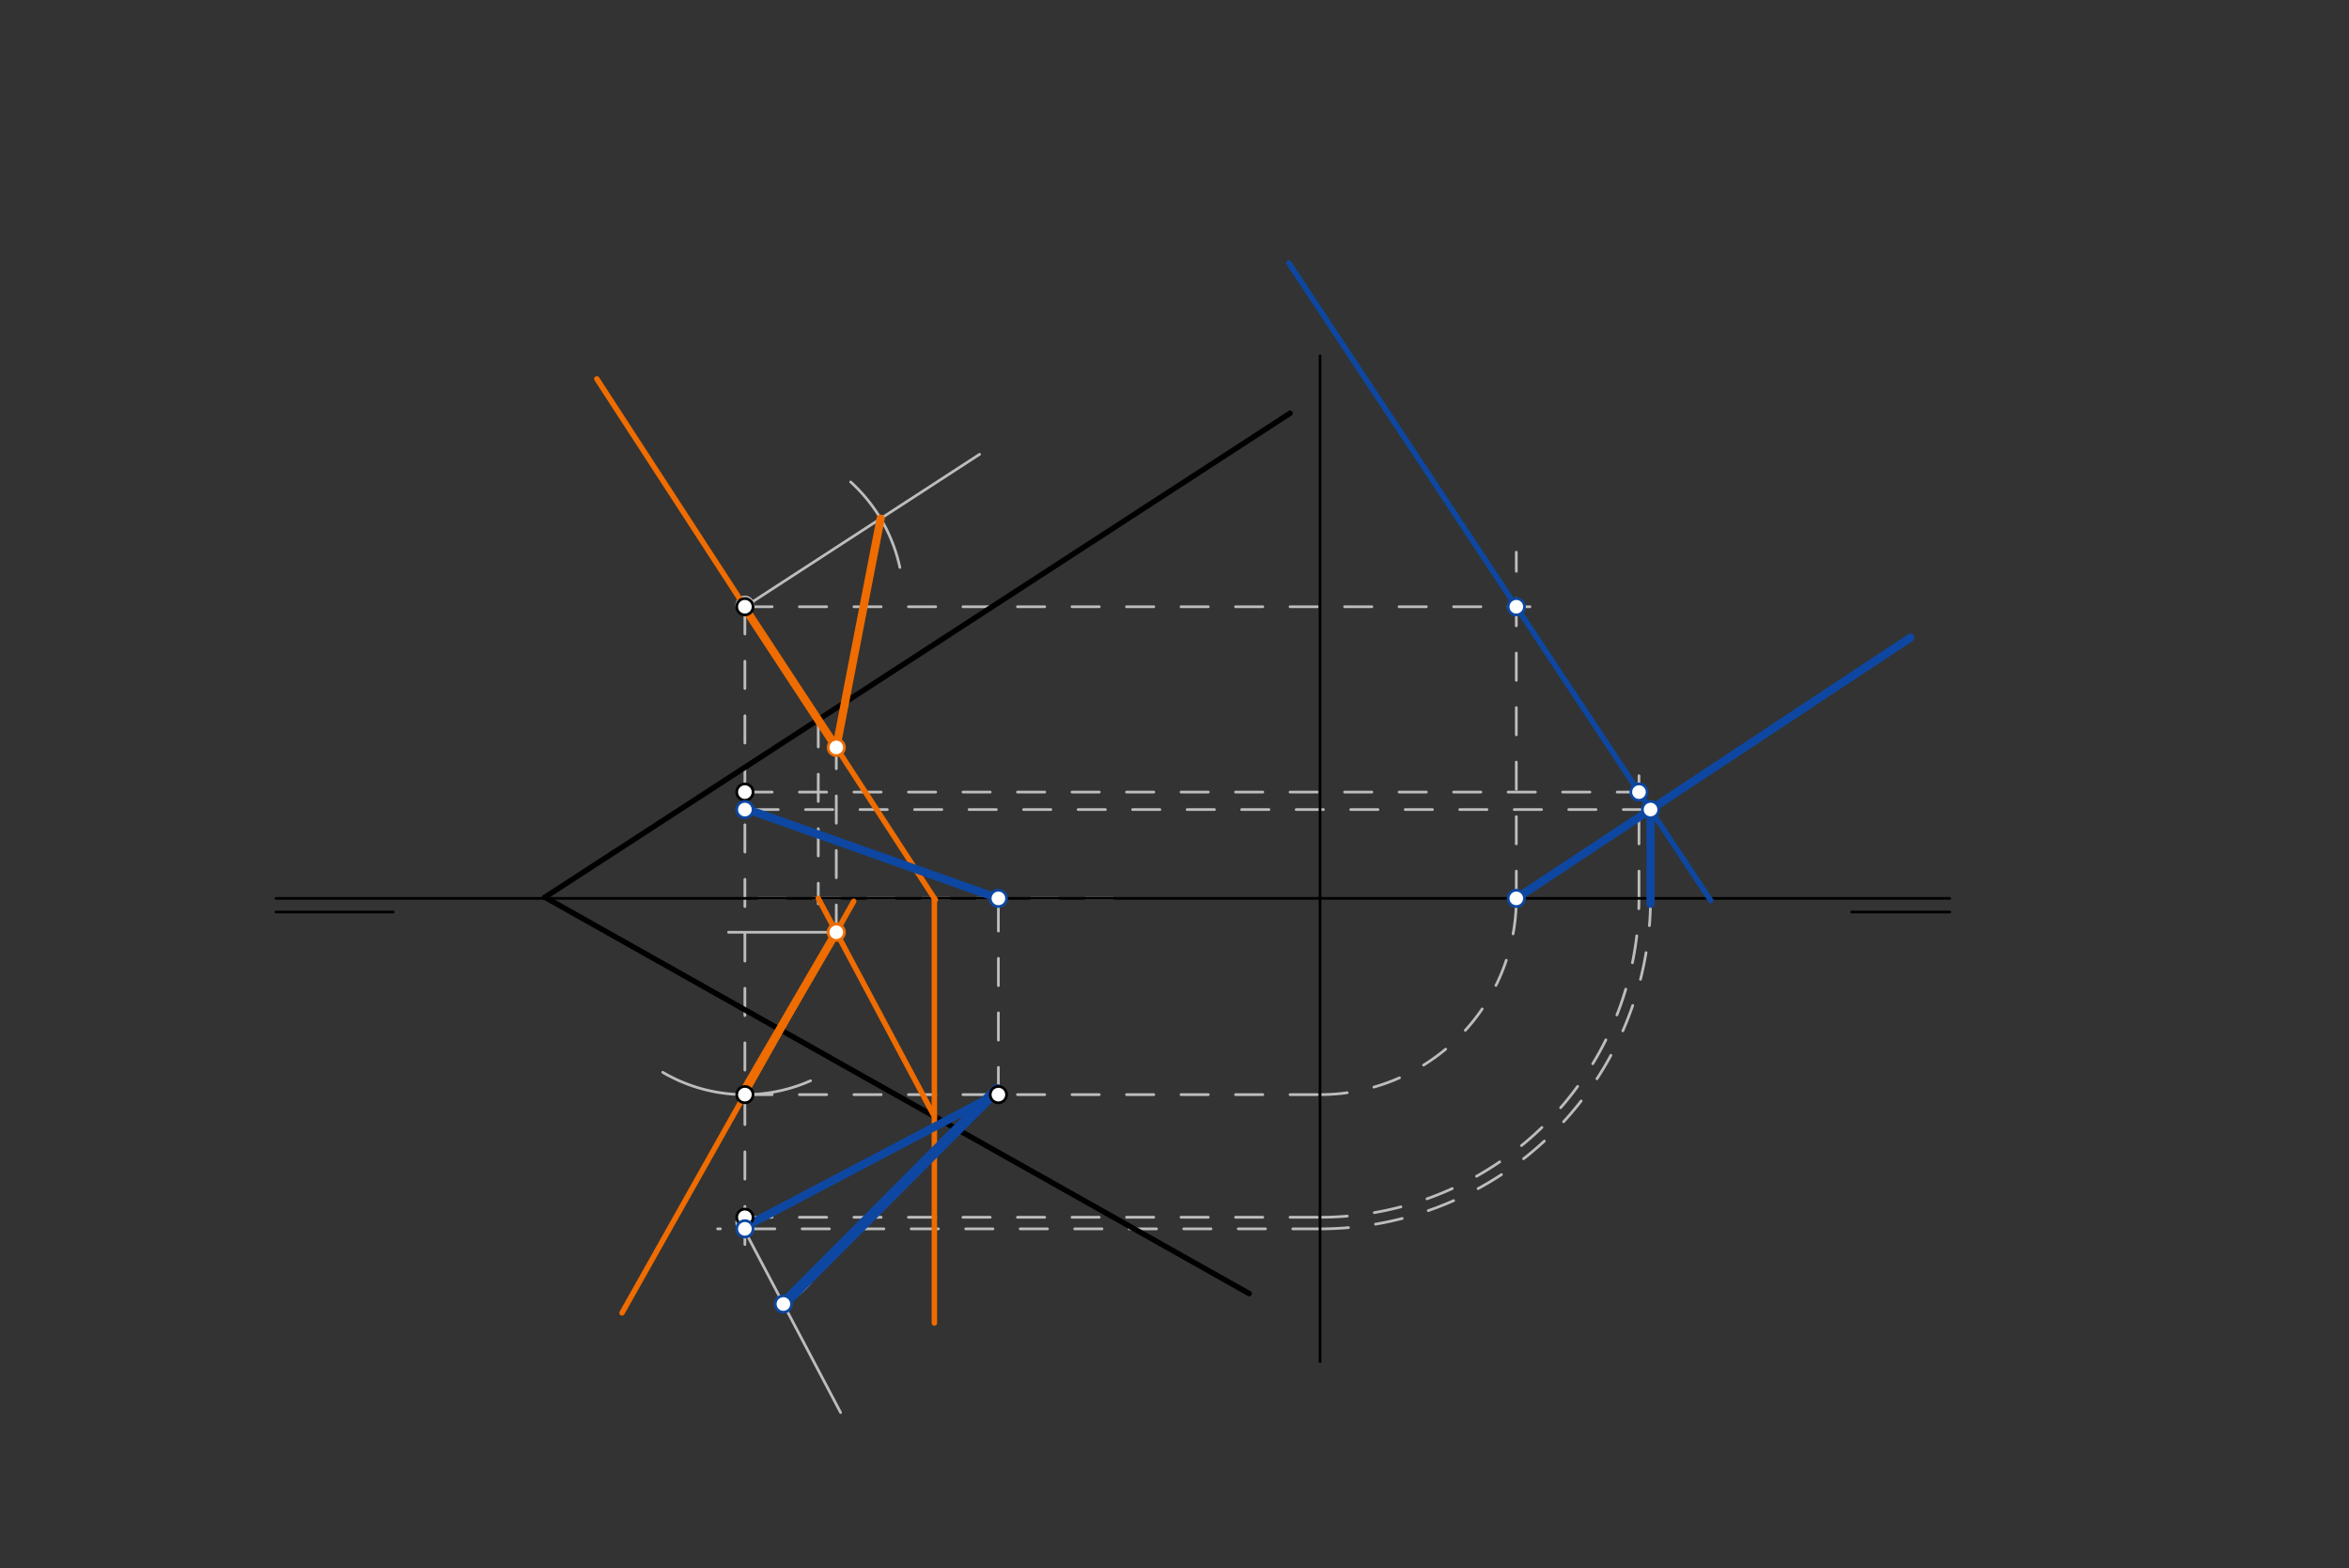 <svg xmlns="http://www.w3.org/2000/svg" class="svg--1it" height="100%" preserveAspectRatio="xMidYMid meet" viewBox="0 0 861.732 575.433" width="100%"><rect x="0" y="0" width="861.732" height="575.433" fill="#333333" stroke="none"/><defs><marker id="marker-arrow" markerHeight="16" markerUnits="userSpaceOnUse" markerWidth="24" orient="auto-start-reverse" refX="24" refY="4" viewBox="0 0 24 8"><path d="M 0 0 L 24 4 L 0 8 z" stroke="inherit"></path></marker></defs><g class="aux-layer--1FB"><g class="element--2qn"><line stroke="#BDBDBD" stroke-dasharray="10" stroke-linecap="round" stroke-width="1" x1="273.262" x2="273.262" y1="222.612" y2="446.612"></line></g><g class="element--2qn"><line stroke="#BDBDBD" stroke-dasharray="10" stroke-linecap="round" stroke-width="1" x1="300.183" x2="300.183" y1="264.051" y2="331.613"></line></g><g class="element--2qn"><line stroke="#BDBDBD" stroke-dasharray="10" stroke-linecap="round" stroke-width="1" x1="306.796" x2="306.796" y1="342.035" y2="273.613"></line></g><g class="element--2qn"><line stroke="#BDBDBD" stroke-dasharray="none" stroke-linecap="round" stroke-width="1" x1="306.796" x2="267.262" y1="342.035" y2="342.035"></line></g><g class="element--2qn"><line stroke="#BDBDBD" stroke-dasharray="none" stroke-linecap="round" stroke-width="1" x1="273.262" x2="359.358" y1="222.612" y2="166.682"></line></g><g class="element--2qn"><path d="M 243.129 393.43 A 59.578 59.578 0 0 0 297.342 396.53" fill="none" stroke="#BDBDBD" stroke-dasharray="none" stroke-linecap="round" stroke-width="1"></path></g><g class="element--2qn"><path d="M 312.068 176.827 A 59.175 59.175 0 0 1 330.117 208.186" fill="none" stroke="#BDBDBD" stroke-dasharray="none" stroke-linecap="round" stroke-width="1"></path></g><g class="element--2qn"><line stroke="#BDBDBD" stroke-dasharray="10" stroke-linecap="round" stroke-width="1" x1="366.262" x2="366.262" y1="401.612" y2="329.612"></line></g><g class="element--2qn"><line stroke="#BDBDBD" stroke-dasharray="10" stroke-linecap="round" stroke-width="1" x1="408.262" x2="273.262" y1="329.612" y2="329.612"></line></g><g class="element--2qn"><line stroke="#BDBDBD" stroke-dasharray="10" stroke-linecap="round" stroke-width="1" x1="273.262" x2="484.262" y1="401.612" y2="401.612"></line></g><g class="element--2qn"><path d="M 484.262 401.612 A 72 72 0 0 0 556.262 329.612" fill="none" stroke="#BDBDBD" stroke-dasharray="10" stroke-linecap="round" stroke-width="1"></path></g><g class="element--2qn"><line stroke="#BDBDBD" stroke-dasharray="10" stroke-linecap="round" stroke-width="1" x1="556.262" x2="556.262" y1="329.612" y2="202.612"></line></g><g class="element--2qn"><line stroke="#BDBDBD" stroke-dasharray="10" stroke-linecap="round" stroke-width="1" x1="273.262" x2="561.262" y1="222.612" y2="222.612"></line></g><g class="element--2qn"><line stroke="#BDBDBD" stroke-dasharray="10" stroke-linecap="round" stroke-width="1" x1="273.262" x2="484.262" y1="446.612" y2="446.612"></line></g><g class="element--2qn"><path d="M 484.262 446.612 A 117 117 0 0 0 601.262 329.612" fill="none" stroke="#BDBDBD" stroke-dasharray="10" stroke-linecap="round" stroke-width="1"></path></g><g class="element--2qn"><line stroke="#BDBDBD" stroke-dasharray="10" stroke-linecap="round" stroke-width="1" x1="601.262" x2="601.262" y1="329.612" y2="284.612"></line></g><g class="element--2qn"><line stroke="#BDBDBD" stroke-dasharray="10" stroke-linecap="round" stroke-width="1" x1="273.262" x2="601.262" y1="290.612" y2="290.612"></line></g><g class="element--2qn"><line stroke="#BDBDBD" stroke-dasharray="10" stroke-linecap="round" stroke-width="1" x1="605.506" x2="269.262" y1="297.025" y2="297.025"></line></g><g class="element--2qn"><path d="M 605.506 329.612 A 121.243 121.243 0 0 1 481.646 450.828" fill="none" stroke="#BDBDBD" stroke-dasharray="10" stroke-linecap="round" stroke-width="1"></path></g><g class="element--2qn"><line stroke="#BDBDBD" stroke-dasharray="10" stroke-linecap="round" stroke-width="1" x1="484.262" x2="263.262" y1="450.856" y2="450.856"></line></g><g class="element--2qn"><line stroke="#BDBDBD" stroke-dasharray="10" stroke-linecap="round" stroke-width="1" x1="273.262" x2="273.262" y1="446.612" y2="459.612"></line></g><g class="element--2qn"><line stroke="#BDBDBD" stroke-dasharray="none" stroke-linecap="round" stroke-width="1" x1="273.262" x2="308.37" y1="451.612" y2="518.244"></line></g><g class="element--2qn"><path d="M 287.394 478.434 A 31.445 31.445 0 0 0 297.868 469.824" fill="none" stroke="#BDBDBD" stroke-dasharray="none" stroke-linecap="round" stroke-width="1"></path></g><g class="element--2qn"><circle cx="273.262" cy="222.035" r="3" stroke="#BDBDBD" stroke-width="1" fill="#ffffff"></circle>}</g><g class="element--2qn"><circle cx="273.262" cy="448.612" r="3" stroke="#BDBDBD" stroke-width="1" fill="#ffffff"></circle>}</g></g><g class="main-layer--3Vd"><g class="element--2qn"><line stroke="#000000" stroke-dasharray="none" stroke-linecap="round" stroke-width="1" x1="101.262" x2="715.262" y1="329.612" y2="329.612"></line></g><g class="element--2qn"><line stroke="#000000" stroke-dasharray="none" stroke-linecap="round" stroke-width="1" x1="101.262" x2="144.262" y1="334.612" y2="334.612"></line></g><g class="element--2qn"><line stroke="#000000" stroke-dasharray="none" stroke-linecap="round" stroke-width="1" x1="679.262" x2="715.262" y1="334.612" y2="334.612"></line></g><g class="element--2qn"><line stroke="#000000" stroke-dasharray="none" stroke-linecap="round" stroke-width="2" x1="473.262" x2="199.905" y1="151.612" y2="329.195"></line></g><g class="element--2qn"><line stroke="#000000" stroke-dasharray="none" stroke-linecap="round" stroke-width="2" x1="199.905" x2="458.262" y1="329.195" y2="474.612"></line></g><g class="element--2qn"><line stroke="#EF6C00" stroke-dasharray="none" stroke-linecap="round" stroke-width="2" x1="228.187" x2="313.183" y1="481.696" y2="330.688"></line></g><g class="element--2qn"><line stroke="#EF6C00" stroke-dasharray="none" stroke-linecap="round" stroke-width="2" x1="218.935" x2="343.122" y1="138.986" y2="330.149"></line></g><g class="element--2qn"><line stroke="#EF6C00" stroke-dasharray="none" stroke-linecap="round" stroke-width="2" x1="342.773" x2="342.773" y1="329.612" y2="485.412"></line></g><g class="element--2qn"><line stroke="#EF6C00" stroke-dasharray="none" stroke-linecap="round" stroke-width="2" x1="300.183" x2="342.773" y1="329.612" y2="409.609"></line></g><g class="element--2qn"><line stroke="#EF6C00" stroke-dasharray="none" stroke-linecap="round" stroke-width="3" x1="273.262" x2="306.796" y1="399.612" y2="342.035"></line></g><g class="element--2qn"><line stroke="#EF6C00" stroke-dasharray="none" stroke-linecap="round" stroke-width="3" x1="306.796" x2="272.262" y1="274.232" y2="221.612"></line></g><g class="element--2qn"><line stroke="#EF6C00" stroke-dasharray="none" stroke-linecap="round" stroke-width="3" x1="306.796" x2="323.061" y1="274.232" y2="190.262"></line></g><g class="element--2qn"><line stroke="#000000" stroke-dasharray="none" stroke-linecap="round" stroke-width="1" x1="484.262" x2="484.262" y1="130.612" y2="499.612"></line></g><g class="element--2qn"><line stroke="#0D47A1" stroke-dasharray="none" stroke-linecap="round" stroke-width="2" x1="472.816" x2="627.6" y1="96.515" y2="330.412"></line></g><g class="element--2qn"><line stroke="#0D47A1" stroke-dasharray="none" stroke-linecap="round" stroke-width="3" x1="556.262" x2="700.833" y1="329.612" y2="233.941"></line></g><g class="element--2qn"><line stroke="#0D47A1" stroke-dasharray="none" stroke-linecap="round" stroke-width="3" x1="605.506" x2="605.506" y1="297.025" y2="331.612"></line></g><g class="element--2qn"><line stroke="#0D47A1" stroke-dasharray="none" stroke-linecap="round" stroke-width="3" x1="365.262" x2="272.262" y1="401.612" y2="450.612"></line></g><g class="element--2qn"><line stroke="#0D47A1" stroke-dasharray="none" stroke-linecap="round" stroke-width="3" x1="366.262" x2="273.262" y1="329.612" y2="296.612"></line></g><g class="element--2qn"><line stroke="#0D47A1" stroke-dasharray="none" stroke-linecap="round" stroke-width="4" x1="365.8" x2="287.394" y1="399.742" y2="478.434"></line></g><g class="element--2qn"><circle cx="273.262" cy="222.612" r="3" stroke="#000000" stroke-width="1" fill="#ffffff"></circle>}</g><g class="element--2qn"><circle cx="273.262" cy="290.612" r="3" stroke="#000000" stroke-width="1" fill="#ffffff"></circle>}</g><g class="element--2qn"><circle cx="273.262" cy="401.612" r="3" stroke="#000000" stroke-width="1" fill="#ffffff"></circle>}</g><g class="element--2qn"><circle cx="273.262" cy="446.612" r="3" stroke="#000000" stroke-width="1" fill="#ffffff"></circle>}</g><g class="element--2qn"><circle cx="366.262" cy="401.612" r="3" stroke="#000000" stroke-width="1" fill="#ffffff"></circle>}</g><g class="element--2qn"><circle cx="306.796" cy="342.035" r="3" stroke="#EF6C00" stroke-width="1" fill="#ffffff"></circle>}</g><g class="element--2qn"><circle cx="306.796" cy="274.232" r="3" stroke="#EF6C00" stroke-width="1" fill="#ffffff"></circle>}</g><g class="element--2qn"><circle cx="366.262" cy="329.612" r="3" stroke="#0D47A1" stroke-width="1" fill="#ffffff"></circle>}</g><g class="element--2qn"><circle cx="556.262" cy="222.612" r="3" stroke="#0D47A1" stroke-width="1" fill="#ffffff"></circle>}</g><g class="element--2qn"><circle cx="601.262" cy="290.612" r="3" stroke="#0D47A1" stroke-width="1" fill="#ffffff"></circle>}</g><g class="element--2qn"><circle cx="556.262" cy="329.612" r="3" stroke="#0D47A1" stroke-width="1" fill="#ffffff"></circle>}</g><g class="element--2qn"><circle cx="605.506" cy="297.025" r="3" stroke="#0D47A1" stroke-width="1" fill="#ffffff"></circle>}</g><g class="element--2qn"><circle cx="273.262" cy="297.025" r="3" stroke="#0D47A1" stroke-width="1" fill="#ffffff"></circle>}</g><g class="element--2qn"><circle cx="273.262" cy="450.856" r="3" stroke="#0D47A1" stroke-width="1" fill="#ffffff"></circle>}</g><g class="element--2qn"><circle cx="287.394" cy="478.434" r="3" stroke="#0D47A1" stroke-width="1" fill="#ffffff"></circle>}</g></g><g class="snaps-layer--2PT"></g><g class="temp-layer--rAP"></g></svg>